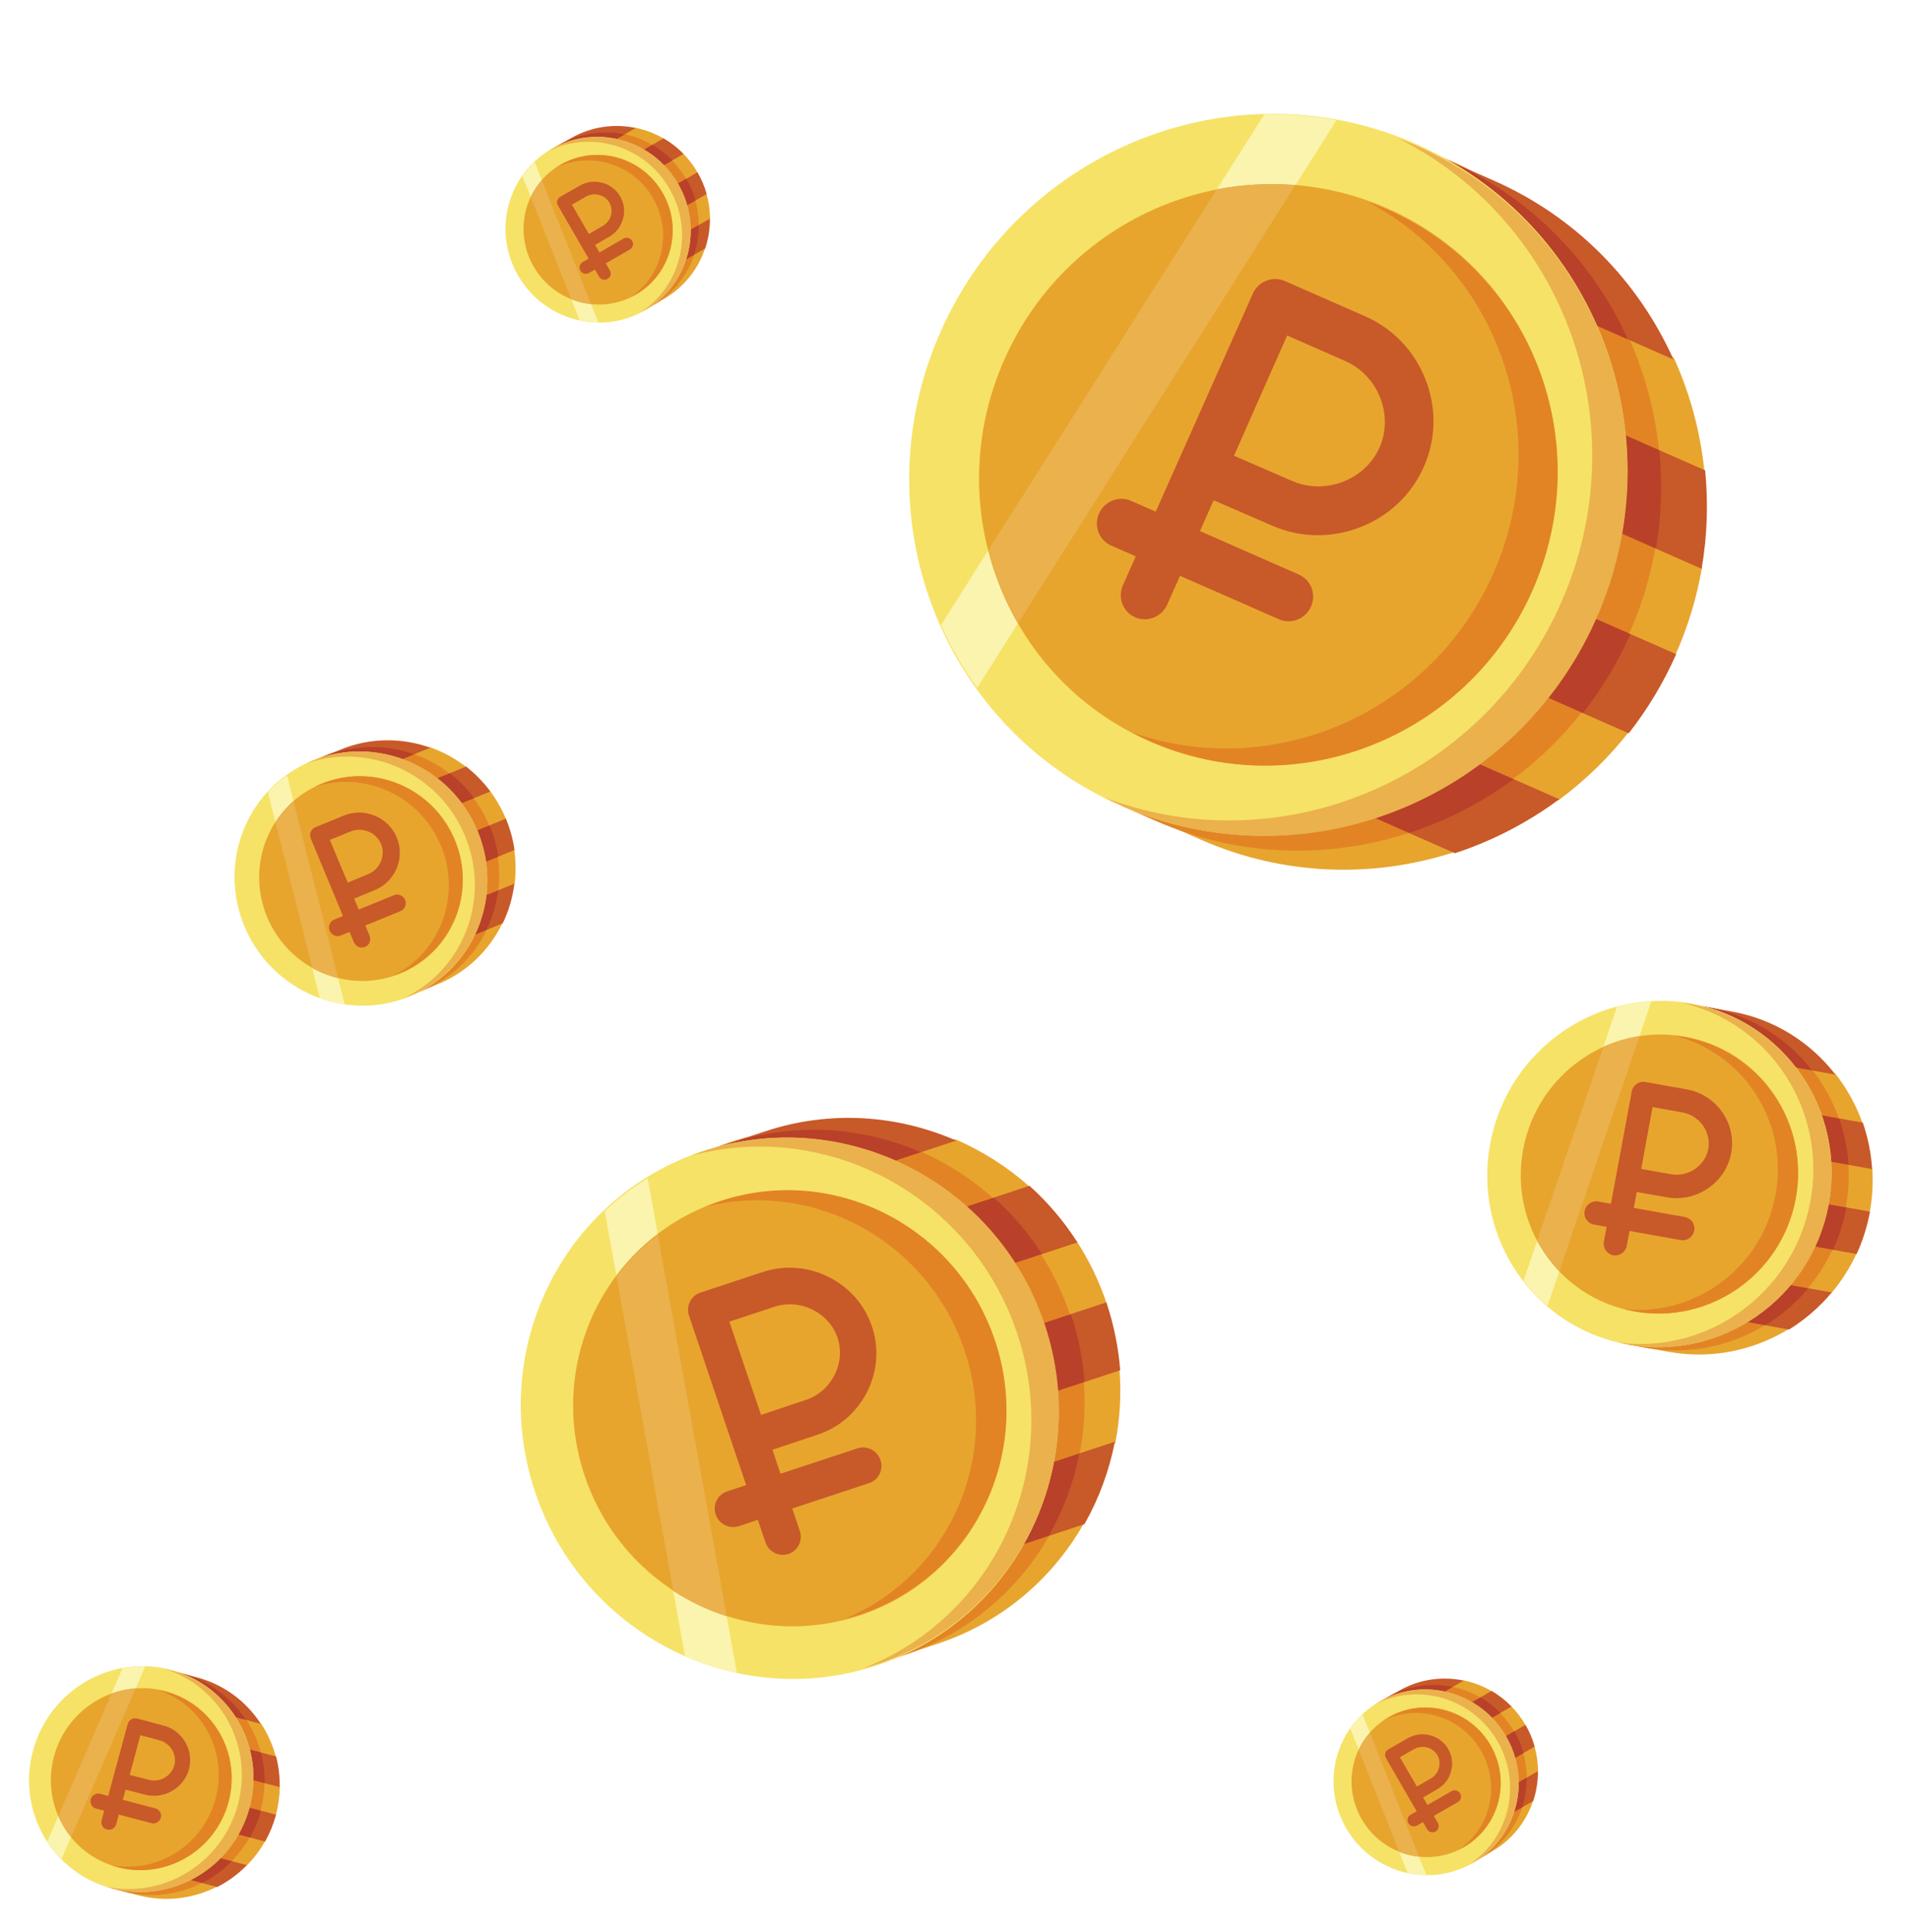 <svg width="166" height="168" viewBox="0 0 166 168" fill="none" xmlns="http://www.w3.org/2000/svg">
<g filter="url(#filter0_f_109_4665)">
<path d="M83.11 99.082C83.109 99.082 83.108 99.081 83.107 99.081L74.971 98.952L63.112 105.691L65.001 111.304L86.996 107.897L89.54 103.192C87.622 101.48 85.446 100.093 83.11 99.082Z" fill="#E7A52E"/>
<path d="M94.249 132.465L84.127 133.755L74.26 139.052L76.163 144.696L81.486 142.942C87.054 141.107 91.438 137.341 94.169 132.607" fill="#E7A52E"/>
<path d="M72.457 133.546L88.191 130.817L96.981 125.468C97.385 123.396 97.516 121.249 97.348 119.081L85.094 119.483L70.556 127.906L72.457 133.546Z" fill="#E7A52E"/>
<path d="M93.642 107.95L85.444 106.083L66.837 116.809L68.725 122.42L91.898 119.194L96.229 113.33C95.577 111.392 94.702 109.592 93.642 107.95Z" fill="#E7A52E"/>
<path d="M93.062 114.356C88.909 102.03 75.656 95.301 63.462 99.327C62.712 99.575 61.984 99.858 61.278 100.173L76.281 144.697L78.503 143.963C90.697 139.938 97.215 126.682 93.062 114.356Z" fill="#E28424"/>
<path d="M83.146 99.177C78.05 96.947 72.194 96.506 66.568 98.363L61.24 100.121L63.143 105.779L83.146 99.177Z" fill="#C85929"/>
<path d="M66.86 116.898L93.693 108.027C92.511 106.182 91.101 104.533 89.518 103.107L64.957 111.227L66.86 116.898Z" fill="#C85929"/>
<path d="M70.575 128.018L97.409 119.146C97.257 117.182 96.862 115.201 96.205 113.242L68.672 122.346L70.575 128.018Z" fill="#C85929"/>
<path d="M74.292 139.138L94.302 132.526C95.557 130.311 96.454 127.889 96.946 125.356L72.389 133.471L74.292 139.138Z" fill="#C85929"/>
<path d="M93.858 126.391L72.389 133.504L74.279 139.137L91.2 133.532C92.458 131.324 93.36 128.913 93.858 126.391Z" fill="#B94029"/>
<path d="M93.117 114.278L68.672 122.381L70.563 128.019L94.308 120.148C94.16 118.194 93.769 116.225 93.117 114.278Z" fill="#B94029"/>
<path d="M86.428 104.143L64.956 111.26L66.847 116.897L90.591 109.027C89.413 107.195 88.007 105.559 86.428 104.143Z" fill="#B94029"/>
<path d="M63.474 99.413C62.72 99.662 61.988 99.948 61.278 100.265L63.13 105.778L80.044 100.18C74.956 97.974 69.103 97.55 63.474 99.413Z" fill="#B94029"/>
<path d="M76.211 144.822C88.434 140.787 94.968 127.503 90.804 115.15C86.64 102.798 73.356 96.055 61.132 100.089C48.909 104.124 42.375 117.408 46.539 129.761C50.703 142.113 63.987 148.856 76.211 144.822Z" fill="#F6E266"/>
<path d="M59.569 144.019C61.018 144.651 62.528 145.139 64.079 145.468L56.322 102.454C54.967 103.282 53.72 104.241 52.588 105.309L59.569 144.019Z" fill="#FBF4AF"/>
<path d="M61.231 100.074C60.83 100.206 60.435 100.35 60.046 100.502C71.893 97.288 84.417 103.972 88.433 115.891C92.449 127.81 86.486 140.597 75.062 145.067C75.465 144.957 75.867 144.837 76.269 144.705C88.46 140.68 94.977 127.426 90.825 115.101C86.672 102.777 73.422 96.049 61.231 100.074Z" fill="#EAB14D"/>
<path d="M74.744 140.471C84.588 137.221 89.85 126.523 86.496 116.574C83.143 106.626 72.444 101.195 62.6 104.445C52.756 107.694 47.494 118.393 50.847 128.341C54.201 138.289 64.9 143.72 74.744 140.471Z" fill="#E7A52E"/>
<path d="M62.676 104.431C62.232 104.578 61.797 104.74 61.371 104.917C70.804 102.562 80.675 107.93 83.868 117.407C87.061 126.883 82.421 137.042 73.45 140.764C73.897 140.652 74.344 140.524 74.788 140.377C84.608 137.135 89.857 126.46 86.512 116.534C83.168 106.608 72.496 101.189 62.676 104.431Z" fill="#E28424"/>
<path d="M58.546 138.341C59.99 139.281 61.554 140.023 63.193 140.541L57.21 107.377C55.836 108.417 54.63 109.636 53.611 110.99L58.546 138.341Z" fill="#EAB14D"/>
<path d="M71.098 124.746C72.966 124.13 74.491 122.814 75.392 121.043C76.305 119.249 76.456 117.22 75.819 115.33C75.182 113.44 73.83 111.908 72.012 111.015C70.216 110.134 68.199 109.988 66.331 110.604L60.902 112.396C60.085 112.666 59.633 113.56 59.916 114.4L64.882 129.133L63.22 129.681C62.394 129.954 61.953 130.851 62.234 131.685C62.515 132.519 63.413 132.975 64.238 132.702L65.9 132.154L66.558 134.104C66.839 134.938 67.736 135.393 68.562 135.121C69.387 134.848 69.829 133.951 69.547 133.117L68.89 131.167L75.577 128.96C76.403 128.687 76.844 127.79 76.563 126.956C76.282 126.122 75.384 125.666 74.559 125.939L67.872 128.146L67.169 126.061C68.431 125.636 70.198 125.043 71.098 124.746ZM67.349 113.625C69.58 112.889 72.09 114.122 72.83 116.317C73.57 118.512 72.31 120.989 70.079 121.725C69.185 122.02 67.442 122.605 66.18 123.03C65.73 121.72 65.104 119.892 64.793 118.969C64.532 118.195 63.884 116.287 63.419 114.922L67.349 113.625Z" fill="#C85929"/>
</g>
<g filter="url(#filter1_f_109_4665)">
<path d="M159.631 93.408C159.631 93.408 159.63 93.407 159.63 93.407L155.102 90.857L146.342 91.02L145.654 94.74L159.066 99.529L161.96 97.668C161.417 96.125 160.628 94.686 159.631 93.408Z" fill="#E7A52E"/>
<path d="M155.577 115.54L149.492 113.195L142.297 113.176L141.598 116.92L145.135 117.549C148.834 118.208 152.472 117.423 155.487 115.595" fill="#E7A52E"/>
<path d="M142.956 109.544L152.64 112.78L159.249 112.442C160.125 111.402 160.87 110.237 161.455 108.97L154.452 105.483L143.656 105.804L142.956 109.544Z" fill="#E7A52E"/>
<path d="M162.808 101.61L158.787 98.069L144.995 98.412L144.306 102.13L158.323 107.378L162.584 105.412C162.822 104.128 162.891 102.853 162.808 101.61Z" fill="#E7A52E"/>
<path d="M160.503 105.019C162.019 96.843 156.674 89.036 148.566 87.582C148.067 87.492 147.569 87.429 147.074 87.391L141.598 116.922L143.076 117.187C151.185 118.642 158.987 113.194 160.503 105.019Z" fill="#E28424"/>
<path d="M159.607 93.441C157.443 90.641 154.295 88.614 150.557 87.948L147.019 87.316L146.319 91.071L159.607 93.441Z" fill="#C85929"/>
<path d="M144.97 98.468L162.794 101.654C162.705 100.257 162.428 98.901 161.984 97.617L145.669 94.701L144.97 98.468Z" fill="#C85929"/>
<path d="M143.622 105.854L161.446 109.041C161.972 107.891 162.368 106.657 162.609 105.356L144.321 102.086L143.622 105.854Z" fill="#C85929"/>
<path d="M142.273 113.232L155.565 115.606C156.96 114.743 158.219 113.656 159.285 112.382L142.972 109.469L142.273 113.232Z" fill="#C85929"/>
<path d="M157.225 112.036L142.962 109.469L142.273 113.201L153.514 115.225C154.906 114.373 156.162 113.297 157.225 112.036Z" fill="#B94029"/>
<path d="M160.55 105.009L144.311 102.084L143.621 105.82L159.396 108.662C159.92 107.522 160.312 106.299 160.55 105.009Z" fill="#B94029"/>
<path d="M159.924 97.27L145.659 94.701L144.97 98.436L160.744 101.278C160.652 99.892 160.371 98.546 159.924 97.27Z" fill="#B94029"/>
<path d="M148.493 87.583C147.992 87.493 147.492 87.43 146.994 87.391L146.319 91.043L157.557 93.064C155.386 90.278 152.233 88.256 148.493 87.583Z" fill="#B94029"/>
<path d="M141.545 116.912C149.671 118.369 157.491 112.912 159.01 104.724C160.53 96.535 155.174 88.715 147.047 87.258C138.92 85.801 131.101 91.257 129.581 99.446C128.062 107.634 133.418 115.454 141.545 116.912Z" fill="#F6E266"/>
<path d="M132.48 111.367C133.097 112.163 133.793 112.898 134.562 113.556L143.603 87.055C142.584 87.106 141.585 87.263 140.617 87.517L132.48 111.367Z" fill="#FBF4AF"/>
<path d="M147.082 87.313C146.815 87.265 146.548 87.225 146.283 87.192C153.943 88.997 158.892 96.557 157.427 104.463C155.961 112.369 148.617 117.723 140.802 116.751C141.063 116.813 141.326 116.868 141.593 116.916C149.701 118.37 157.501 112.923 159.017 104.748C160.533 96.573 155.189 88.767 147.082 87.313Z" fill="#EAB14D"/>
<path d="M142.08 114.025C148.625 115.198 154.923 110.804 156.146 104.209C157.37 97.614 153.057 91.317 146.512 90.143C139.967 88.969 133.669 93.364 132.445 99.959C131.222 106.553 135.535 112.851 142.08 114.025Z" fill="#E7A52E"/>
<path d="M146.539 90.187C146.243 90.134 145.948 90.093 145.654 90.062C151.688 91.614 155.558 97.629 154.393 103.914C153.227 110.2 147.448 114.484 141.245 113.839C141.531 113.913 141.822 113.977 142.118 114.03C148.647 115.202 154.93 110.814 156.151 104.23C157.372 97.646 153.068 91.359 146.539 90.187Z" fill="#E28424"/>
<path d="M133.672 107.869C134.19 108.837 134.838 109.73 135.597 110.521L142.571 90.09C141.475 90.254 140.417 90.57 139.424 91.019L133.672 107.869Z" fill="#EAB14D"/>
<path d="M144.943 104.105C146.185 104.328 147.453 104.055 148.512 103.336C149.585 102.608 150.305 101.517 150.537 100.264C150.77 99.01 150.489 97.74 149.746 96.686C149.013 95.646 147.925 94.95 146.683 94.728L143.073 94.08C142.53 93.983 141.997 94.346 141.893 94.903L140.081 104.673L138.976 104.474C138.427 104.376 137.898 104.745 137.796 105.298C137.693 105.851 138.055 106.379 138.604 106.478L139.709 106.676L139.469 107.969C139.367 108.522 139.728 109.05 140.277 109.149C140.826 109.247 141.354 108.879 141.457 108.325L141.697 107.032L146.143 107.83C146.692 107.928 147.22 107.56 147.323 107.006C147.425 106.453 147.064 105.925 146.515 105.827L142.069 105.029L142.325 103.646C143.167 103.792 144.345 103.998 144.943 104.105ZM146.311 96.731C147.794 96.997 148.819 98.451 148.549 99.907C148.279 101.363 146.798 102.368 145.315 102.102C144.72 101.995 143.558 101.793 142.716 101.647C142.873 100.776 143.092 99.561 143.206 98.949C143.301 98.435 143.533 97.169 143.698 96.262L146.311 96.731Z" fill="#C85929"/>
</g>
<g filter="url(#filter2_f_109_4665)">
<path d="M22.702 149.869C22.702 149.868 22.702 149.868 22.702 149.868L19.897 147.972L14.202 147.62L13.556 150.005L22.01 153.823L23.988 152.763C23.718 151.73 23.281 150.752 22.702 149.869Z" fill="#E7A52E"/>
<path d="M18.898 164.035L15.072 162.19L10.402 161.8L9.751 164.2L12.013 164.795C14.38 165.418 16.783 165.098 18.837 164.066" fill="#E7A52E"/>
<path d="M11.024 159.479L17.139 162.093L21.447 162.22C22.071 161.589 22.616 160.87 23.063 160.076L18.701 157.439L11.675 157.082L11.024 159.479Z" fill="#E7A52E"/>
<path d="M24.332 155.363L21.909 152.848L12.937 152.351L12.292 154.734L21.113 158.882L23.984 157.825C24.207 157.002 24.32 156.176 24.332 155.363Z" fill="#E7A52E"/>
<path d="M22.65 157.458C24.068 152.221 21.016 146.866 15.832 145.498C15.514 145.413 15.194 145.346 14.875 145.296L9.75 164.212L10.695 164.462C15.879 165.831 21.231 162.695 22.65 157.458Z" fill="#E28424"/>
<path d="M22.684 149.894C21.427 147.959 19.49 146.475 17.099 145.845L14.835 145.248L14.183 147.654L22.684 149.894Z" fill="#C85929"/>
<path d="M12.917 152.386L24.321 155.397C24.337 154.484 24.228 153.587 24.008 152.729L13.568 149.973L12.917 152.386Z" fill="#C85929"/>
<path d="M11.65 157.113L23.055 160.125C23.458 159.405 23.779 158.623 24.004 157.79L12.302 154.699L11.65 157.113Z" fill="#C85929"/>
<path d="M10.384 161.837L18.889 164.081C19.84 163.593 20.714 162.952 21.473 162.18L11.036 159.426L10.384 161.837Z" fill="#C85929"/>
<path d="M20.156 161.843L11.03 159.424L10.384 161.816L17.578 163.723C18.527 163.241 19.399 162.607 20.156 161.843Z" fill="#B94029"/>
<path d="M22.687 157.455L12.295 154.699L11.65 157.094L21.744 159.77C22.144 159.057 22.464 158.282 22.687 157.455Z" fill="#B94029"/>
<path d="M22.69 152.393L13.562 149.973L12.917 152.367L23.01 155.043C23.024 154.137 22.913 153.246 22.69 152.393Z" fill="#B94029"/>
<path d="M15.778 145.499C15.457 145.415 15.136 145.347 14.815 145.296L14.183 147.637L21.374 149.541C20.112 147.614 18.171 146.133 15.778 145.499Z" fill="#B94029"/>
<path d="M9.708 164.198C14.905 165.57 20.271 162.429 21.693 157.182C23.115 151.935 20.055 146.569 14.858 145.197C9.662 143.825 4.296 146.966 2.874 152.214C1.451 157.461 4.511 162.826 9.708 164.198Z" fill="#F6E266"/>
<path d="M4.118 160.112C4.476 160.662 4.889 161.176 5.353 161.644L12.626 144.892C11.962 144.872 11.305 144.922 10.663 145.037L4.118 160.112Z" fill="#FBF4AF"/>
<path d="M14.883 145.244C14.712 145.199 14.541 145.159 14.371 145.123C19.245 146.696 22.054 151.871 20.682 156.934C19.311 161.998 14.261 165.097 9.242 164.057C9.408 164.111 9.576 164.161 9.747 164.206C14.929 165.574 20.281 162.439 21.699 157.203C23.117 151.967 20.066 146.612 14.883 145.244Z" fill="#EAB14D"/>
<path d="M10.206 162.349C14.391 163.453 18.713 160.922 19.86 156.696C21.006 152.471 18.542 148.15 14.357 147.046C10.172 145.942 5.849 148.473 4.703 152.698C3.557 156.924 6.02 161.245 10.206 162.349Z" fill="#E7A52E"/>
<path d="M14.376 147.084C14.187 147.034 13.998 146.992 13.808 146.957C17.642 148.28 19.832 152.393 18.742 156.419C17.651 160.446 13.673 162.929 9.683 162.187C9.865 162.249 10.05 162.306 10.239 162.356C14.413 163.458 18.724 160.933 19.866 156.716C21.008 152.499 18.55 148.186 14.376 147.084Z" fill="#E28424"/>
<path d="M5.077 157.9C5.362 158.556 5.735 159.171 6.186 159.724L11.795 146.809C11.075 146.859 10.372 147.009 9.703 147.249L5.077 157.9Z" fill="#EAB14D"/>
<path d="M12.595 156.047C13.39 156.257 14.227 156.146 14.953 155.733C15.688 155.316 16.213 154.644 16.43 153.841C16.648 153.038 16.533 152.197 16.107 151.473C15.687 150.758 15.018 150.249 14.224 150.04L11.916 149.43C11.569 149.339 11.203 149.547 11.106 149.904L9.41 156.163L8.703 155.976C8.352 155.884 7.99 156.096 7.894 156.45C7.798 156.805 8.004 157.167 8.355 157.26L9.062 157.446L8.838 158.275C8.742 158.629 8.948 158.992 9.299 159.084C9.65 159.177 10.012 158.965 10.109 158.61L10.333 157.782L13.176 158.532C13.527 158.625 13.889 158.413 13.985 158.059C14.082 157.704 13.875 157.342 13.524 157.249L10.681 156.499L10.921 155.613C11.46 155.752 12.213 155.946 12.595 156.047ZM13.876 151.323C14.824 151.573 15.412 152.573 15.159 153.505C14.906 154.438 13.892 155.014 12.943 154.764C12.563 154.664 11.82 154.471 11.281 154.332C11.43 153.774 11.637 152.995 11.743 152.604C11.832 152.275 12.05 151.463 12.205 150.882L13.876 151.323Z" fill="#C85929"/>
</g>
<g filter="url(#filter3_f_109_4665)">
<path d="M127.269 146.11C127.268 146.11 127.268 146.11 127.268 146.11L124.522 146.63L120.991 149.719L122.007 151.478L129.174 148.809L129.71 147.049C128.949 146.605 128.123 146.289 127.269 146.11Z" fill="#E7A52E"/>
<path d="M133.313 156.583L129.997 157.724L127.035 160.192L128.053 161.955L129.725 160.993C131.474 159.988 132.695 158.417 133.295 156.637" fill="#E7A52E"/>
<path d="M126.041 158.458L131.147 156.443L133.743 154.032C133.739 153.307 133.639 152.577 133.437 151.86L129.344 152.85L125.023 156.696L126.041 158.458Z" fill="#E7A52E"/>
<path d="M131.422 148.37L128.538 148.309L123.009 153.207L124.025 154.966L131.6 152.277L132.658 150.003C132.307 149.396 131.89 148.85 131.422 148.37Z" fill="#E7A52E"/>
<path d="M131.669 150.567C129.431 146.698 124.51 145.346 120.678 147.546C120.443 147.682 120.217 147.827 120 147.982L128.085 161.957L128.783 161.556C132.615 159.355 133.907 154.435 131.669 150.567Z" fill="#E28424"/>
<path d="M127.279 146.13C125.417 145.739 123.42 146 121.653 147.016L119.98 147.979L120.998 149.743L127.279 146.13Z" fill="#C85929"/>
<path d="M123.013 153.233L131.437 148.384C130.917 147.849 130.333 147.396 129.706 147.029L121.995 151.467L123.013 153.233Z" fill="#C85929"/>
<path d="M125.028 156.721L133.452 151.872C133.27 151.225 133.005 150.59 132.653 149.98L124.009 154.955L125.028 156.721Z" fill="#C85929"/>
<path d="M127.043 160.211L133.326 156.596C133.599 155.766 133.739 154.892 133.735 154.008L126.024 158.445L127.043 160.211Z" fill="#C85929"/>
<path d="M132.763 154.571L126.024 158.449L127.042 160.212L132.352 157.155C132.626 156.326 132.766 155.453 132.763 154.571Z" fill="#B94029"/>
<path d="M131.681 150.54L124.009 154.957L125.027 156.72L132.479 152.43C132.297 151.784 132.033 151.149 131.681 150.54Z" fill="#B94029"/>
<path d="M128.734 147.589L121.995 151.469L123.012 153.232L130.464 148.942C129.944 148.408 129.361 147.956 128.734 147.589Z" fill="#B94029"/>
<path d="M120.681 147.577C120.444 147.713 120.218 147.86 120 148.016L120.997 149.742L126.306 146.687C124.445 146.298 122.448 146.561 120.681 147.577Z" fill="#B94029"/>
<path d="M128.068 161.994C131.906 159.789 133.201 154.86 130.959 150.985C128.718 147.109 123.789 145.755 119.95 147.959C116.112 150.164 114.817 155.093 117.059 158.968C119.301 162.844 124.229 164.199 128.068 161.994Z" fill="#F6E266"/>
<path d="M122.414 162.87C122.945 162.983 123.488 163.043 124.034 163.046L118.488 149.081C118.088 149.454 117.732 149.864 117.423 150.302L122.414 162.87Z" fill="#FBF4AF"/>
<path d="M119.977 147.95C119.851 148.023 119.728 148.098 119.608 148.176C123.378 146.274 128.051 147.661 130.215 151.402C132.379 155.143 131.242 159.867 127.699 162.164C127.827 162.099 127.955 162.03 128.081 161.958C131.912 159.758 133.204 154.839 130.966 150.971C128.729 147.102 123.809 145.75 119.977 147.95Z" fill="#EAB14D"/>
<path d="M127.278 160.628C130.369 158.853 131.412 154.883 129.606 151.761C127.801 148.64 123.831 147.549 120.74 149.324C117.649 151.1 116.606 155.069 118.412 158.191C120.217 161.312 124.187 162.404 127.278 160.628Z" fill="#E7A52E"/>
<path d="M120.761 149.318C120.621 149.398 120.486 149.483 120.355 149.572C123.371 148.126 127.06 149.253 128.781 152.228C130.502 155.202 129.631 158.948 126.863 160.823C127.006 160.755 127.148 160.68 127.288 160.6C130.374 158.828 131.414 154.866 129.612 151.751C127.81 148.635 123.847 147.546 120.761 149.318Z" fill="#E28424"/>
<path d="M121.682 161.026C122.233 161.243 122.811 161.385 123.399 161.446L119.124 150.679C118.731 151.125 118.407 151.62 118.156 152.147L121.682 161.026Z" fill="#EAB14D"/>
<path d="M124.981 155.581C125.568 155.244 125.992 154.695 126.175 154.035C126.36 153.367 126.273 152.673 125.93 152.08C125.586 151.487 125.027 151.064 124.354 150.888C123.69 150.715 123.001 150.806 122.414 151.143L120.709 152.122C120.452 152.269 120.361 152.602 120.514 152.865L123.188 157.489L122.666 157.789C122.407 157.938 122.319 158.271 122.471 158.532C122.622 158.794 122.955 158.886 123.214 158.737L123.737 158.437L124.091 159.049C124.242 159.311 124.575 159.402 124.834 159.253C125.094 159.104 125.181 158.771 125.03 158.51L124.676 157.898L126.776 156.691C127.035 156.543 127.123 156.21 126.971 155.948C126.82 155.686 126.487 155.595 126.228 155.743L124.127 156.95L123.749 156.295C124.145 156.065 124.699 155.743 124.981 155.581ZM122.963 152.091C123.663 151.688 124.592 151.93 124.99 152.619C125.389 153.308 125.134 154.23 124.433 154.632C124.152 154.794 123.605 155.111 123.209 155.342C122.969 154.931 122.634 154.358 122.466 154.069C122.326 153.826 121.977 153.228 121.728 152.799L122.963 152.091Z" fill="#C85929"/>
</g>
<g filter="url(#filter4_f_109_4665)">
<path d="M55.268 11.11C55.268 11.11 55.267 11.11 55.267 11.11L52.522 11.63L48.99 14.719L50.007 16.478L57.174 13.809L57.71 12.049C56.949 11.605 56.122 11.289 55.268 11.11Z" fill="#E7A52E"/>
<path d="M61.312 21.585L57.996 22.726L55.035 25.194L56.053 26.956L57.725 25.995C59.473 24.99 60.694 23.419 61.295 21.639" fill="#E7A52E"/>
<path d="M54.041 23.46L59.147 21.445L61.743 19.034C61.739 18.309 61.639 17.578 61.437 16.862L57.344 17.852L53.023 21.698L54.041 23.46Z" fill="#E7A52E"/>
<path d="M59.422 13.37L56.538 13.309L51.009 18.207L52.025 19.966L59.6 17.277L60.658 15.003C60.307 14.396 59.89 13.85 59.422 13.37Z" fill="#E7A52E"/>
<path d="M59.669 15.567C57.431 11.698 52.51 10.346 48.678 12.546C48.443 12.682 48.217 12.827 48 12.982L56.084 26.957L56.783 26.556C60.615 24.355 61.907 19.436 59.669 15.567Z" fill="#E28424"/>
<path d="M55.279 11.128C53.417 10.737 51.42 10.998 49.653 12.014L47.98 12.977L48.998 14.741L55.279 11.128Z" fill="#C85929"/>
<path d="M51.013 18.231L59.437 13.383C58.916 12.848 58.333 12.394 57.705 12.027L49.994 16.465L51.013 18.231Z" fill="#C85929"/>
<path d="M53.028 21.721L61.452 16.872C61.27 16.225 61.005 15.59 60.653 14.98L52.009 19.955L53.028 21.721Z" fill="#C85929"/>
<path d="M55.043 25.211L61.326 21.596C61.599 20.766 61.739 19.892 61.734 19.009L54.024 23.445L55.043 25.211Z" fill="#C85929"/>
<path d="M60.762 19.569L54.024 23.447L55.041 25.21L60.352 22.153C60.626 21.324 60.766 20.451 60.762 19.569Z" fill="#B94029"/>
<path d="M59.681 15.54L52.009 19.957L53.026 21.72L60.479 17.43C60.297 16.784 60.032 16.149 59.681 15.54Z" fill="#B94029"/>
<path d="M56.733 12.589L49.994 16.469L51.011 18.232L58.464 13.942C57.944 13.408 57.36 12.956 56.733 12.589Z" fill="#B94029"/>
<path d="M48.681 12.577C48.444 12.713 48.218 12.86 48 13.016L48.997 14.742L54.306 11.688C52.445 11.298 50.448 11.561 48.681 12.577Z" fill="#B94029"/>
<path d="M56.068 26.994C59.906 24.789 61.2 19.86 58.959 15.985C56.717 12.109 51.788 10.755 47.95 12.959C44.111 15.164 42.817 20.093 45.058 23.968C47.3 27.844 52.229 29.198 56.068 26.994Z" fill="#F6E266"/>
<path d="M50.413 27.87C50.945 27.983 51.488 28.043 52.033 28.046L46.488 14.081C46.087 14.454 45.732 14.864 45.423 15.302L50.413 27.87Z" fill="#FBF4AF"/>
<path d="M47.977 12.95C47.851 13.023 47.728 13.098 47.608 13.176C51.378 11.274 56.051 12.661 58.215 16.402C60.379 20.143 59.242 24.867 55.699 27.163C55.827 27.099 55.955 27.03 56.081 26.958C59.912 24.758 61.204 19.839 58.966 15.97C56.729 12.102 51.809 10.75 47.977 12.95Z" fill="#EAB14D"/>
<path d="M55.278 25.628C58.369 23.853 59.411 19.883 57.606 16.762C55.801 13.64 51.831 12.549 48.74 14.324C45.648 16.1 44.606 20.07 46.412 23.191C48.217 26.312 52.187 27.404 55.278 25.628Z" fill="#E7A52E"/>
<path d="M48.761 14.318C48.621 14.398 48.486 14.483 48.355 14.572C51.371 13.126 55.06 14.253 56.781 17.228C58.502 20.202 57.631 23.948 54.863 25.823C55.007 25.755 55.148 25.68 55.288 25.6C58.374 23.828 59.414 19.866 57.612 16.751C55.81 13.635 51.847 12.546 48.761 14.318Z" fill="#E28424"/>
<path d="M49.681 26.024C50.232 26.241 50.81 26.383 51.398 26.444L47.123 15.677C46.731 16.123 46.407 16.618 46.155 17.145L49.681 26.024Z" fill="#EAB14D"/>
<path d="M52.981 20.581C53.568 20.244 53.992 19.695 54.174 19.035C54.359 18.367 54.272 17.673 53.929 17.08C53.586 16.487 53.026 16.064 52.354 15.888C51.689 15.715 51 15.806 50.414 16.142L48.708 17.122C48.452 17.269 48.36 17.602 48.513 17.866L51.188 22.489L50.665 22.789C50.406 22.938 50.319 23.271 50.47 23.532C50.622 23.794 50.955 23.886 51.214 23.737L51.736 23.437L52.09 24.049C52.242 24.311 52.575 24.402 52.834 24.253C53.093 24.104 53.181 23.771 53.029 23.51L52.675 22.898L54.776 21.692C55.035 21.543 55.122 21.21 54.971 20.948C54.819 20.686 54.486 20.595 54.227 20.743L52.127 21.95L51.748 21.295C52.144 21.065 52.698 20.743 52.981 20.581ZM50.962 17.091C51.663 16.688 52.592 16.93 52.99 17.619C53.389 18.308 53.133 19.23 52.432 19.633C52.151 19.794 51.605 20.111 51.209 20.342C50.968 19.931 50.633 19.358 50.466 19.069C50.325 18.826 49.977 18.227 49.728 17.799L50.962 17.091Z" fill="#C85929"/>
</g>
<g filter="url(#filter5_f_109_4665)">
<path d="M37.395 64.974C37.394 64.974 37.394 64.973 37.393 64.973L33.578 65.176L28.24 68.72L29.305 71.291L39.499 68.981L40.539 66.692C39.585 65.951 38.521 65.372 37.395 64.974Z" fill="#E7A52E"/>
<path d="M43.696 80.255L38.996 81.192L34.544 83.996L35.614 86.578L38.052 85.582C40.601 84.54 42.534 82.632 43.663 80.325" fill="#E7A52E"/>
<path d="M33.518 81.475L40.8 79.681L44.746 76.887C44.87 75.903 44.863 74.893 44.715 73.883L38.989 74.472L32.447 78.895L33.518 81.475Z" fill="#E7A52E"/>
<path d="M42.616 68.787L38.716 68.178L30.345 73.809L31.411 76.379L42.161 74.116L44.001 71.226C43.633 70.339 43.165 69.523 42.616 68.787Z" fill="#E7A52E"/>
<path d="M42.553 71.809C40.209 66.164 33.783 63.438 28.2 65.721C27.857 65.861 27.524 66.017 27.204 66.188L35.668 86.578L36.686 86.162C42.269 83.88 44.896 77.454 42.553 71.809Z" fill="#E28424"/>
<path d="M37.411 65.013C34.954 64.136 32.198 64.121 29.621 65.176L27.182 66.174L28.253 68.761L37.411 65.013Z" fill="#C85929"/>
<path d="M30.355 73.852L42.64 68.818C42.028 67.993 41.316 67.268 40.529 66.652L29.284 71.26L30.355 73.852Z" fill="#C85929"/>
<path d="M32.457 78.942L44.742 73.907C44.609 72.993 44.361 72.079 43.991 71.184L31.385 76.35L32.457 78.942Z" fill="#C85929"/>
<path d="M34.558 84.034L43.72 80.281C44.237 79.203 44.58 78.04 44.73 76.838L33.487 81.443L34.558 84.034Z" fill="#C85929"/>
<path d="M43.316 77.424L33.487 81.455L34.553 84.033L42.3 80.856C42.819 79.781 43.164 78.621 43.316 77.424Z" fill="#B94029"/>
<path d="M42.576 71.77L31.385 76.361L32.452 78.942L43.323 74.481C43.191 73.571 42.944 72.661 42.576 71.77Z" fill="#B94029"/>
<path d="M39.114 67.239L29.284 71.272L30.35 73.851L41.221 69.392C40.61 68.572 39.899 67.851 39.114 67.239Z" fill="#B94029"/>
<path d="M28.206 65.766C27.86 65.908 27.526 66.065 27.204 66.237L28.248 68.76L35.992 65.587C33.538 64.719 30.782 64.71 28.206 65.766Z" fill="#B94029"/>
<path d="M35.638 86.639C41.234 84.352 43.866 77.911 41.517 72.254C39.169 66.597 32.728 63.865 27.132 66.153C21.536 68.441 18.904 74.881 21.253 80.538C23.601 86.195 30.042 88.927 35.638 86.639Z" fill="#F6E266"/>
<path d="M27.814 86.8C28.513 87.05 29.237 87.23 29.974 87.334L24.953 67.419C24.344 67.851 23.791 68.341 23.295 68.878L27.814 86.8Z" fill="#FBF4AF"/>
<path d="M27.178 66.143C26.995 66.219 26.814 66.298 26.637 66.382C32.084 64.492 38.168 67.22 40.433 72.678C42.699 78.137 40.317 84.326 35.109 86.791C35.294 86.727 35.479 86.657 35.663 86.582C41.245 84.3 43.871 77.875 41.528 72.231C39.185 66.587 32.761 63.861 27.178 66.143Z" fill="#EAB14D"/>
<path d="M34.81 84.646C39.317 82.803 41.437 77.616 39.545 73.06C37.654 68.504 32.467 66.304 27.96 68.147C23.453 69.989 21.333 75.176 23.225 79.732C25.116 84.288 30.303 86.488 34.81 84.646Z" fill="#E7A52E"/>
<path d="M27.995 68.139C27.792 68.222 27.593 68.313 27.399 68.409C31.743 67 36.541 69.198 38.342 73.538C40.144 77.878 38.298 82.791 34.215 84.827C34.42 84.76 34.626 84.685 34.829 84.602C39.325 82.764 41.44 77.589 39.553 73.043C37.666 68.497 32.491 66.301 27.995 68.139Z" fill="#E28424"/>
<path d="M27.151 84.171C27.859 84.565 28.616 84.862 29.4 85.052L25.528 69.697C24.918 70.229 24.391 70.84 23.958 71.508L27.151 84.171Z" fill="#EAB14D"/>
<path d="M32.595 77.391C33.45 77.042 34.122 76.376 34.487 75.516C34.857 74.645 34.862 73.689 34.503 72.823C34.144 71.958 33.461 71.283 32.58 70.923C31.711 70.568 30.761 70.565 29.906 70.914L27.42 71.93C27.047 72.083 26.863 72.517 27.023 72.902L29.825 79.649L29.064 79.96C28.686 80.115 28.508 80.55 28.667 80.932C28.825 81.314 29.26 81.499 29.638 81.344L30.399 81.033L30.77 81.926C30.929 82.308 31.364 82.493 31.742 82.338C32.12 82.184 32.297 81.749 32.139 81.367L31.768 80.474L34.829 79.222C35.207 79.068 35.385 78.633 35.226 78.251C35.068 77.869 34.633 77.684 34.255 77.839L31.193 79.09L30.797 78.135C31.375 77.895 32.183 77.56 32.595 77.391ZM30.48 72.298C31.502 71.881 32.717 72.377 33.134 73.383C33.552 74.388 33.042 75.59 32.02 76.008C31.611 76.175 30.814 76.506 30.236 76.746C29.983 76.146 29.631 75.309 29.455 74.887C29.308 74.532 28.943 73.658 28.681 73.033L30.48 72.298Z" fill="#C85929"/>
</g>
<path d="M145.577 31.18C145.577 31.178 145.576 31.178 145.576 31.176L137.661 23.793L119.861 19.862L116.65 27.081L141.442 43.338L148.208 40.967C147.863 37.568 146.969 34.26 145.577 31.18Z" fill="#E7A52E"/>
<path d="M126.541 74.068L115.369 66.332L100.828 62.766L97.605 70.013L104.453 73.024C111.615 76.171 119.353 76.365 126.333 74.136" fill="#E7A52E"/>
<path d="M103.965 55.729L121.985 67.036L135.513 69.59C137.788 67.909 139.859 65.913 141.654 63.63L129.179 53.126L107.188 48.486L103.965 55.729Z" fill="#E7A52E"/>
<path d="M147.998 49.347L141.593 40.196L113.525 34.181L110.314 41.398L136.106 58.88L145.685 56.959C146.794 54.467 147.558 51.912 147.998 49.347Z" fill="#E7A52E"/>
<path d="M141.657 55.132C148.721 39.274 141.73 20.831 126.043 13.938C125.078 13.514 124.102 13.144 123.12 12.826L97.605 70.108L100.463 71.364C116.151 78.257 134.593 70.99 141.657 55.132Z" fill="#E28424"/>
<path d="M145.523 31.261C142.499 24.529 137.109 18.88 129.872 15.695L123.019 12.68L119.794 19.94L145.523 31.261Z" fill="#C85929"/>
<path d="M113.454 34.255L147.968 49.458C148.46 46.59 148.552 43.712 148.272 40.898L116.68 26.982L113.454 34.255Z" fill="#C85929"/>
<path d="M107.115 48.557L141.63 63.762C143.248 61.696 144.642 59.396 145.756 56.885L110.341 41.283L107.115 48.557Z" fill="#C85929"/>
<path d="M100.775 62.855L126.513 74.189C129.749 73.128 132.819 71.547 135.588 69.495L104 55.586L100.775 62.855Z" fill="#C85929"/>
<path d="M131.6 67.755L103.99 55.586L100.776 62.826L122.537 72.418C125.77 71.367 128.836 69.796 131.6 67.755Z" fill="#B94029"/>
<path d="M141.767 55.145L110.33 41.283L107.115 48.528L137.653 61.993C139.268 59.937 140.657 57.647 141.767 55.145Z" fill="#B94029"/>
<path d="M144.284 39.157L116.669 26.982L113.454 34.226L143.991 47.69C144.48 44.832 144.567 41.963 144.284 39.157Z" fill="#B94029"/>
<path d="M125.88 13.947C124.911 13.52 123.93 13.147 122.943 12.827L119.794 19.915L141.546 29.495C138.514 22.778 133.119 17.135 125.88 13.947Z" fill="#B94029"/>
<path d="M97.467 70.059C113.188 76.967 131.671 69.684 138.75 53.792C145.83 37.9 138.824 19.416 123.103 12.508C107.382 5.6 88.899 12.883 81.82 28.775C74.74 44.667 81.746 63.151 97.467 70.059Z" fill="#F6E266"/>
<path d="M81.824 54.355C82.683 56.271 83.735 58.1 84.97 59.809L116.211 10.458C114.123 10.066 112.022 9.899 109.939 9.942L81.824 54.355Z" fill="#FBF4AF"/>
<path d="M123.169 12.67C122.652 12.443 122.133 12.233 121.612 12.037C136.221 19.422 142.534 37.173 135.704 52.507C128.874 67.841 111.403 75.141 96.074 69.371C96.571 69.622 97.078 69.862 97.594 70.089C113.278 76.981 131.718 69.714 138.78 53.859C145.843 38.003 138.853 19.562 123.169 12.67Z" fill="#EAB14D"/>
<path d="M99.961 64.458C112.622 70.022 127.508 64.156 133.209 51.357C138.911 38.558 133.269 23.672 120.608 18.109C107.947 12.545 93.061 18.411 87.359 31.21C81.658 44.009 87.3 58.894 99.961 64.458Z" fill="#E7A52E"/>
<path d="M120.659 18.234C120.087 17.982 119.51 17.755 118.93 17.55C130.376 23.631 135.262 37.721 129.831 49.913C124.401 62.105 110.618 67.991 98.388 63.669C98.931 63.957 99.488 64.228 100.06 64.48C112.693 70.03 127.545 64.178 133.233 51.407C138.921 38.637 133.291 23.785 120.659 18.234Z" fill="#E28424"/>
<path d="M85.946 47.838C86.523 50.054 87.397 52.181 88.548 54.154L112.639 16.105C110.341 15.905 108.046 16.031 105.815 16.458L85.946 47.838Z" fill="#EAB14D"/>
<path d="M110.606 45.7C113.009 46.756 115.706 46.817 118.2 45.873C120.727 44.916 122.715 43.05 123.798 40.618C124.881 38.187 124.934 35.471 123.948 32.971C122.974 30.502 121.115 28.562 118.712 27.506L111.728 24.438C110.678 23.976 109.422 24.455 108.94 25.536L100.496 44.491L98.357 43.551C97.296 43.085 96.047 43.577 95.569 44.65C95.091 45.723 95.564 46.971 96.626 47.438L98.764 48.377L97.647 50.886C97.168 51.959 97.642 53.208 98.703 53.674C99.765 54.141 101.014 53.649 101.492 52.576L102.61 50.067L111.211 53.846C112.273 54.313 113.521 53.821 113.999 52.748C114.477 51.674 114.004 50.426 112.942 49.959L104.341 46.18L105.536 43.497C107.167 44.203 109.449 45.192 110.606 45.7ZM116.98 31.393C119.85 32.653 121.211 36.105 119.952 38.929C118.694 41.753 115.207 43.074 112.338 41.813C111.187 41.308 108.937 40.333 107.306 39.627C108.049 37.935 109.087 35.574 109.616 34.387C110.059 33.391 111.147 30.932 111.925 29.172L116.98 31.393Z" fill="#C85929"/>
<defs>
<filter id="filter0_f_109_4665" x="43.284" y="95.201" width="56.135" height="52.789" filterUnits="userSpaceOnUse" color-interpolation-filters="sRGB">
<feFlood flood-opacity="0" result="BackgroundImageFix"/>
<feBlend mode="normal" in="SourceGraphic" in2="BackgroundImageFix" result="shape"/>
<feGaussianBlur stdDeviation="1" result="effect1_foregroundBlur_109_4665"/>
</filter>
<filter id="filter1_f_109_4665" x="127.324" y="85.023" width="37.518" height="34.756" filterUnits="userSpaceOnUse" color-interpolation-filters="sRGB">
<feFlood flood-opacity="0" result="BackgroundImageFix"/>
<feBlend mode="normal" in="SourceGraphic" in2="BackgroundImageFix" result="shape"/>
<feGaussianBlur stdDeviation="1" result="effect1_foregroundBlur_109_4665"/>
</filter>
<filter id="filter2_f_109_4665" x="0.525" y="142.875" width="25.807" height="24.238" filterUnits="userSpaceOnUse" color-interpolation-filters="sRGB">
<feFlood flood-opacity="0" result="BackgroundImageFix"/>
<feBlend mode="normal" in="SourceGraphic" in2="BackgroundImageFix" result="shape"/>
<feGaussianBlur stdDeviation="1" result="effect1_foregroundBlur_109_4665"/>
</filter>
<filter id="filter3_f_109_4665" x="113.959" y="143.957" width="21.784" height="21.094" filterUnits="userSpaceOnUse" color-interpolation-filters="sRGB">
<feFlood flood-opacity="0" result="BackgroundImageFix"/>
<feBlend mode="normal" in="SourceGraphic" in2="BackgroundImageFix" result="shape"/>
<feGaussianBlur stdDeviation="1" result="effect1_foregroundBlur_109_4665"/>
</filter>
<filter id="filter4_f_109_4665" x="41.959" y="8.955" width="21.784" height="21.096" filterUnits="userSpaceOnUse" color-interpolation-filters="sRGB">
<feFlood flood-opacity="0" result="BackgroundImageFix"/>
<feBlend mode="normal" in="SourceGraphic" in2="BackgroundImageFix" result="shape"/>
<feGaussianBlur stdDeviation="1" result="effect1_foregroundBlur_109_4665"/>
</filter>
<filter id="filter5_f_109_4665" x="18.394" y="62.369" width="28.439" height="27.078" filterUnits="userSpaceOnUse" color-interpolation-filters="sRGB">
<feFlood flood-opacity="0" result="BackgroundImageFix"/>
<feBlend mode="normal" in="SourceGraphic" in2="BackgroundImageFix" result="shape"/>
<feGaussianBlur stdDeviation="1" result="effect1_foregroundBlur_109_4665"/>
</filter>
</defs>
</svg>
